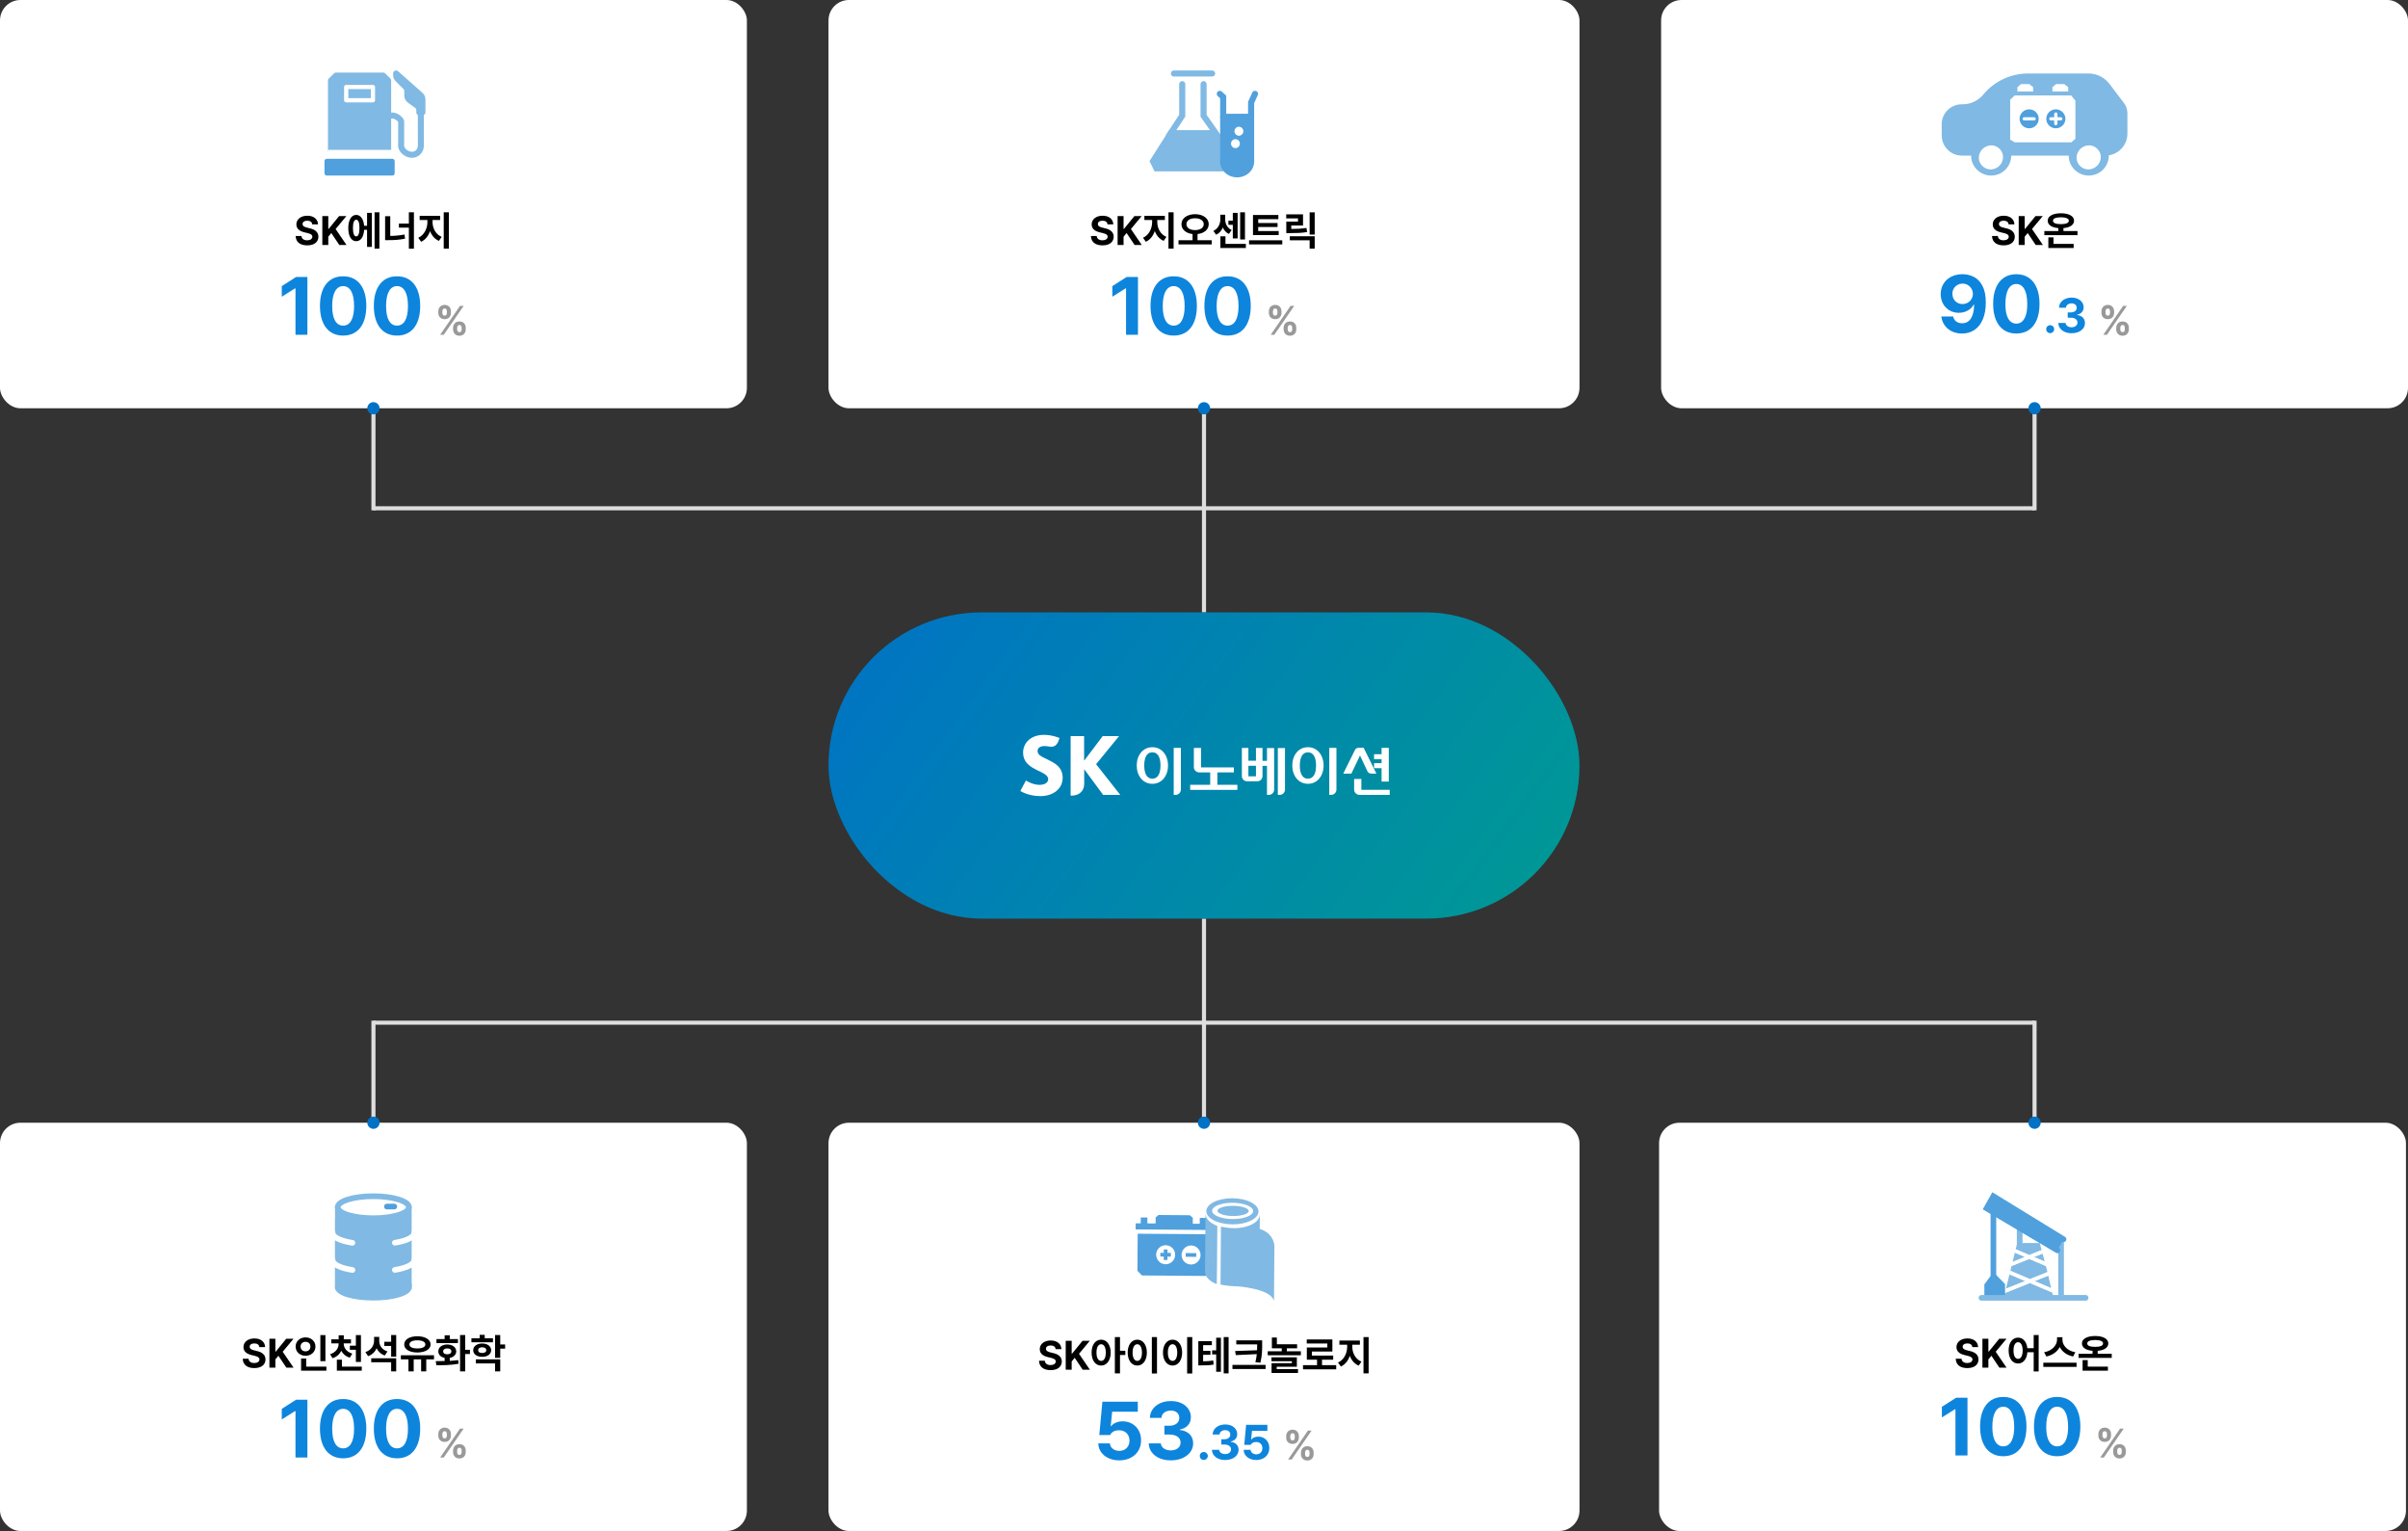 <svg width="1180" height="750" viewBox="0 0 1180 750" fill="none" xmlns="http://www.w3.org/2000/svg">
<rect x="0" y="0" width="1180" height="750" fill="#333333" stroke="none"/>
<line x1="590" y1="300" x2="590" y2="200" stroke="#DEDEDE" stroke-width="2"/>
<line y1="-1" x2="100" y2="-1" transform="matrix(4.37114e-08 1 1 -4.37114e-08 591 450)" stroke="#DEDEDE" stroke-width="2"/>
<line x1="183" y1="249" x2="997" y2="249" stroke="#DEDEDE" stroke-width="2"/>
<line y1="-1" x2="814" y2="-1" transform="matrix(1 -8.74228e-08 -8.74228e-08 -1 183 500)" stroke="#DEDEDE" stroke-width="2"/>
<line x1="997" y1="250" x2="997" y2="200" stroke="#DEDEDE" stroke-width="2"/>
<line y1="-1" x2="50" y2="-1" transform="matrix(8.74228e-08 1 1 -2.18557e-08 998 500)" stroke="#DEDEDE" stroke-width="2"/>
<line x1="183" y1="250" x2="183" y2="200" stroke="#DEDEDE" stroke-width="2"/>
<line y1="-1" x2="50" y2="-1" transform="matrix(8.74228e-08 1 1 -2.18557e-08 184 500)" stroke="#DEDEDE" stroke-width="2"/>
<rect x="406" y="300" width="368" height="150" rx="75" fill="url(#paint0_linear_1_533)"/>
<path d="M667.109 386.924V381.595H663.572V386.795C663.572 388.224 664.738 389.388 666.17 389.388H681V386.924H667.109Z" fill="white"/>
<path d="M564.699 366.039C560.003 366.039 557.026 370.053 557.026 375.004C557.026 379.955 560.003 383.976 564.699 383.976C569.395 383.976 572.371 379.962 572.371 375.004C572.371 370.046 569.395 366.039 564.699 366.039ZM564.699 381.459C561.76 381.459 560.722 378.572 560.722 375.004C560.722 371.436 561.76 368.556 564.699 368.556C567.637 368.556 568.675 371.444 568.675 375.004C568.675 378.564 567.637 381.459 564.699 381.459Z" fill="white"/>
<path d="M575.159 389.388H576.09C577.514 389.388 578.665 388.239 578.665 386.81V366.357H575.159V389.388Z" fill="white"/>
<path d="M640.933 366.039C636.237 366.039 633.26 370.053 633.26 375.004C633.26 379.955 636.237 383.976 640.933 383.976C645.629 383.976 648.605 379.962 648.605 375.004C648.605 370.046 645.629 366.039 640.933 366.039ZM640.933 381.459C637.994 381.459 636.956 378.572 636.956 375.004C636.956 371.436 637.994 368.556 640.933 368.556C643.871 368.556 644.909 371.444 644.909 375.004C644.909 378.564 643.871 381.459 640.933 381.459Z" fill="white"/>
<path d="M651.393 389.388H652.324C653.741 389.388 654.899 388.239 654.899 386.81V366.357H651.385V389.38L651.393 389.388Z" fill="white"/>
<path d="M677.024 382.872H680.553V366.364H677.024V369.479H673.335V371.935H677.024V373.855H673.335V376.312H677.024V382.872Z" fill="white"/>
<path d="M604.637 378.375V375.919H588.55V366.395H585.028V375.79C585.028 377.211 586.187 378.375 587.61 378.375H593.034V384.467H583.233V386.931H606.357V384.467H596.556V378.375H604.637Z" fill="white"/>
<path d="M626.171 389.395H627.102C628.526 389.395 629.685 388.239 629.685 386.818V366.463H626.171V389.395Z" fill="white"/>
<path d="M618.665 372.729V366.41H615.461V372.676H611.757V366.41H608.553V380.182C608.553 381.603 609.712 382.759 611.136 382.759H616.089C617.513 382.759 618.672 381.603 618.672 380.182V375.185H620.861V389.395H621.793C623.217 389.395 624.375 388.239 624.375 386.818V366.463H620.861V372.729H618.665ZM615.461 380.303H611.757V375.132H615.461V380.303Z" fill="white"/>
<path d="M670.154 377.959C670.487 378.67 671.366 378.98 672.123 378.98H674.479L668.215 366.296H665.973C665.223 366.304 664.39 366.553 664.011 367.317L658.24 378.98H662.224L666.442 370.106L670.161 377.959H670.154Z" fill="white"/>
<path d="M512.869 371.837C510.437 370.703 508.438 369.781 508.438 367.929C508.438 366.508 509.574 365.48 511.816 365.48C512.641 365.48 513.315 365.578 514.012 365.707C514.376 365.767 514.77 365.82 515.088 365.82C517.049 365.82 518.155 364.656 518.89 362.441L519.193 361.534C518.882 361.406 515.679 360 511.498 360C504.847 360 501.341 364.248 501.348 368.662C501.348 370.892 502.045 372.502 503.143 373.772C504.552 375.404 506.559 376.478 508.438 377.392C511.172 378.73 513.649 379.728 513.649 381.716C513.649 383.477 511.823 384.482 509.384 384.482C506.037 384.482 503.121 382.577 502.749 382.343L500 387.483C500.485 387.755 504.022 390 509.846 390C516.05 390 520.746 386.447 520.746 380.99C520.746 375.533 516.398 373.545 512.869 371.844V371.837Z" fill="white"/>
<path d="M537.121 374.376L548.369 360.612H540.355L531.387 372.487H531.251V360.612H524.646V389.766H525.04C527.896 389.766 531.296 388.443 531.296 383.689V376.992H531.425L540.575 389.403H548.982L537.121 374.369V374.376Z" fill="white"/>
<rect width="366" height="200" rx="10" fill="white"/>
<path d="M190.203 39.467L187.746 37.018H164.729L162.197 39.467V73.664H190.203V39.467Z" fill="#80B9E3" stroke="#80B9E3" stroke-width="2.947" stroke-linecap="round" stroke-linejoin="round"/>
<path d="M190.267 73.418H162.263H160.75V78.096H191.673V73.418H190.267Z" fill="white"/>
<path d="M194.094 36L206.078 46.617C206.667 47.138 207 47.886 207 48.67V55.042H205.465V53.902C205.465 53.025 205.045 52.201 204.339 51.686L200.705 49.044C199.993 48.529 199.579 47.705 199.579 46.828V44.536C199.579 43.811 199.293 43.115 198.779 42.601L194.905 38.719C194.392 38.204 194.106 37.508 194.106 36.783V36.006L194.094 36Z" fill="#80B9E3" stroke="#80B9E3" stroke-width="2.947" stroke-linecap="round" stroke-linejoin="round"/>
<path d="M182.752 42.619H169.648V49.108H182.752V42.619Z" stroke="white" stroke-width="2.07" stroke-linecap="round" stroke-linejoin="round"/>
<path d="M190.698 56.896C192.741 56.001 194.928 57.176 196.241 58.767C196.34 58.89 196.44 59.018 196.498 59.164C196.58 59.369 196.58 59.597 196.58 59.813C196.58 61.959 196.58 64.099 196.58 66.245C196.58 67.35 196.597 68.46 196.585 69.571C196.574 70.518 196.434 71.495 196.766 72.419C196.918 72.834 197.151 73.214 197.42 73.564C198.89 75.5 201.778 76.523 204.007 75.278C205.045 74.693 205.821 73.664 206.096 72.5C206.253 71.84 206.247 71.156 206.247 70.478C206.224 65.338 206.23 60.199 206.224 55.054" stroke="#80B9E3" stroke-width="2.947" stroke-miterlimit="10" stroke-linecap="round"/>
<path d="M192.231 77.791H160.169C159.524 77.791 159 78.315 159 78.961V84.831C159 85.477 159.524 86 160.169 86H192.231C192.876 86 193.4 85.477 193.4 84.831V78.961C193.4 78.315 192.876 77.791 192.231 77.791Z" fill="#4FA0DD"/>
<path d="M152.992 109.92C152.912 108.78 152.012 108.12 150.592 108.12C149.092 108.12 148.272 108.8 148.272 109.72C148.232 110.78 149.292 111.24 150.512 111.52L151.792 111.84C154.212 112.36 156.012 113.6 156.032 115.96C156.012 118.54 153.992 120.2 150.552 120.2C147.132 120.2 144.952 118.62 144.872 115.6H147.712C147.832 117.02 148.952 117.72 150.512 117.72C152.052 117.72 153.052 117.02 153.072 115.96C153.052 115 152.192 114.54 150.632 114.16L149.112 113.8C146.712 113.2 145.252 112.02 145.232 109.92C145.232 107.38 147.512 105.66 150.592 105.68C153.732 105.66 155.792 107.4 155.832 109.92H152.992ZM157.95 120V105.84H160.87V112.12H161.07L166.19 105.84H169.75L164.47 112.2L169.79 120H166.27L162.35 114.16L160.87 115.96V120H157.95ZM185.912 104V121.8H183.552V104H185.912ZM170.672 111.72C170.672 107.74 172.192 105.28 174.552 105.28C176.672 105.28 178.152 107.28 178.432 110.6H179.872V104.28H182.232V120.96H179.872V112.6H178.432C178.212 116.08 176.732 118.18 174.552 118.16C172.192 118.18 170.672 115.72 170.672 111.72ZM172.952 111.72C172.952 114.46 173.552 115.8 174.552 115.8C175.572 115.8 176.172 114.46 176.152 111.72C176.172 109 175.572 107.64 174.552 107.64C173.552 107.64 172.952 109 172.952 111.72ZM202.837 104V121.84H200.357V111.52H195.477V109.52H200.357V104H202.837ZM188.717 117.64V105.92H191.237V115.58C193.497 115.54 195.817 115.36 198.237 114.88L198.477 116.92C195.617 117.52 192.877 117.66 190.237 117.64H188.717ZM211.963 108.88C211.983 111.74 213.463 114.82 216.443 116.04L215.083 118C213.003 117.12 211.543 115.34 210.743 113.2C209.943 115.54 208.463 117.48 206.363 118.44L204.963 116.48C207.903 115.18 209.423 111.88 209.443 108.88V107.76H205.643V105.72H215.683V107.76H211.963V108.88ZM217.443 121.8V104H219.963V121.8H217.443Z" fill="black"/>
<path d="M150.638 135.68V164H144.798V141.28H144.558L138.078 145.36V140.16L145.118 135.68H150.638ZM168.149 164.4C161.069 164.4 156.789 159.12 156.789 149.84C156.789 140.6 161.109 135.32 168.149 135.36C175.189 135.32 179.509 140.64 179.509 149.84C179.509 159.16 175.229 164.4 168.149 164.4ZM162.789 149.84C162.749 156.4 164.869 159.52 168.149 159.52C171.429 159.52 173.549 156.4 173.509 149.84C173.509 143.4 171.429 140.16 168.149 140.16C164.909 140.16 162.789 143.4 162.789 149.84ZM194.555 164.4C187.475 164.4 183.195 159.12 183.195 149.84C183.195 140.6 187.515 135.32 194.555 135.36C201.595 135.32 205.915 140.64 205.915 149.84C205.915 159.16 201.635 164.4 194.555 164.4ZM189.195 149.84C189.155 156.4 191.275 159.52 194.555 159.52C197.835 159.52 199.955 156.4 199.915 149.84C199.915 143.4 197.835 140.16 194.555 140.16C191.315 140.16 189.195 143.4 189.195 149.84Z" fill="#0E85DD"/>
<path d="M222.019 160.6C222.039 158.92 223.139 157.46 225.139 157.48C227.159 157.46 228.239 158.9 228.219 160.6V161.36C228.239 163.04 227.119 164.48 225.139 164.48C223.119 164.48 222.039 163.04 222.019 161.36V160.6ZM214.779 153.24V152.52C214.779 150.8 215.919 149.38 217.899 149.36C219.899 149.38 220.979 150.8 220.979 152.52V153.24C220.979 154.96 219.879 156.38 217.899 156.36C215.859 156.38 214.779 154.94 214.779 153.24ZM215.699 164L225.419 149.84H227.219L217.459 164H215.699ZM216.779 153.24C216.779 153.94 217.059 154.62 217.899 154.64C218.739 154.62 218.979 153.94 218.979 153.24V152.52C218.979 151.82 218.759 151.12 217.899 151.12C217.059 151.12 216.779 151.84 216.779 152.52V153.24ZM224.019 161.36C224.019 162.02 224.279 162.72 225.139 162.72C225.979 162.72 226.239 162.02 226.219 161.36V160.6C226.239 159.92 225.999 159.22 225.139 159.2C224.299 159.22 224.019 159.92 224.019 160.6V161.36Z" fill="#999999"/>
<rect y="550" width="366" height="200" rx="10" fill="white"/>
<path d="M200.279 592.284H165.616V630.182H200.279V592.284Z" fill="#80B9E3" stroke="#80B9E3" stroke-width="2.877" stroke-miterlimit="10" stroke-linecap="round"/>
<path d="M165.29 597.218V630.075C165.232 630.252 165.203 630.429 165.203 630.606C165.203 633.583 173.144 636 182.939 636C192.734 636 200.675 633.589 200.675 630.606V629.085" fill="#80B9E3"/>
<path d="M165.29 597.218V630.075C165.232 630.252 165.203 630.429 165.203 630.606C165.203 633.583 173.144 636 182.939 636C192.734 636 200.675 633.589 200.675 630.606V629.085" stroke="#80B9E3" stroke-width="2.181" stroke-miterlimit="10" stroke-linecap="round"/>
<path d="M182.939 596.788C192.574 596.788 200.384 594.373 200.384 591.394C200.384 588.415 192.574 586 182.939 586C173.304 586 165.494 588.415 165.494 591.394C165.494 594.373 173.304 596.788 182.939 596.788Z" fill="white" stroke="#80B9E3" stroke-width="2.788" stroke-miterlimit="10"/>
<path d="M172.702 608.83C166.959 607.958 163 606.113 163 603.979Z" fill="#80B9E3"/>
<path d="M172.702 608.83C166.959 607.958 163 606.113 163 603.979" stroke="white" stroke-width="2.765" stroke-miterlimit="10" stroke-linecap="round"/>
<path d="M172.702 622.136C166.959 621.263 163 619.418 163 617.284Z" fill="#80B9E3"/>
<path d="M172.702 622.136C166.959 621.263 163 619.418 163 617.284" stroke="white" stroke-width="2.765" stroke-miterlimit="10" stroke-linecap="round"/>
<path d="M200.128 630.264V597.218" stroke="#80B9E3" stroke-width="2.765" stroke-miterlimit="10" stroke-linecap="round"/>
<path d="M189.601 591.069H193.222" stroke="#4FA0DD" stroke-width="2.765" stroke-miterlimit="10" stroke-linecap="round"/>
<path d="M203 603.979C203 606.089 199.134 607.917 193.496 608.801Z" fill="#80B9E3"/>
<path d="M203 603.979C203 606.089 199.134 607.917 193.496 608.801" stroke="white" stroke-width="2.765" stroke-miterlimit="10" stroke-linecap="round"/>
<path d="M203 617.284C203 619.395 199.134 621.222 193.496 622.106Z" fill="#80B9E3"/>
<path d="M203 617.284C203 619.395 199.134 621.222 193.496 622.106" stroke="white" stroke-width="2.765" stroke-miterlimit="10" stroke-linecap="round"/>
<path d="M127.065 659.92C126.985 658.78 126.085 658.12 124.665 658.12C123.165 658.12 122.345 658.8 122.345 659.72C122.305 660.78 123.365 661.24 124.585 661.52L125.865 661.84C128.285 662.36 130.085 663.6 130.105 665.96C130.085 668.54 128.065 670.2 124.625 670.2C121.205 670.2 119.025 668.62 118.945 665.6H121.785C121.905 667.02 123.025 667.72 124.585 667.72C126.125 667.72 127.125 667.02 127.145 665.96C127.125 665 126.265 664.54 124.705 664.16L123.185 663.8C120.785 663.2 119.325 662.02 119.305 659.92C119.305 657.38 121.585 655.66 124.665 655.68C127.805 655.66 129.865 657.4 129.905 659.92H127.065ZM132.022 670V655.84H134.942V662.12H135.142L140.262 655.84H143.822L138.542 662.2L143.862 670H140.342L136.422 664.16L134.942 665.96V670H132.022ZM159.464 654.04V666.8H156.984V654.04H159.464ZM144.864 659.64C144.864 657.04 147.004 655.16 149.744 655.16C152.464 655.16 154.584 657.04 154.584 659.64C154.584 662.3 152.464 664.16 149.744 664.16C147.004 664.16 144.864 662.3 144.864 659.64ZM147.304 659.64C147.284 661.14 148.344 661.98 149.744 662C151.084 661.98 152.124 661.14 152.104 659.64C152.124 658.2 151.084 657.34 149.744 657.32C148.344 657.34 147.284 658.2 147.304 659.64ZM147.544 671.48V665.52H150.064V669.48H159.944V671.48H147.544ZM168.43 658.2C168.43 660.2 169.73 662.24 172.63 663.12L171.43 665.08C169.43 664.5 168.03 663.28 167.23 661.74C166.43 663.4 165.01 664.72 162.95 665.36L161.75 663.4C164.65 662.52 165.95 660.38 165.95 658.2V658.08H162.35V656.12H165.95V654.12H168.47V656.12H171.99V658.08H168.43V658.2ZM165.07 671.48V666.08H167.55V669.48H177.27V671.48H165.07ZM171.43 661.24V659.24H174.39V654.04H176.87V667.2H174.39V661.24H171.43ZM185.835 656.8C185.815 659.02 187.055 661.16 189.875 662.04L188.555 664.04C186.635 663.38 185.315 662.1 184.575 660.5C183.775 662.24 182.395 663.64 180.395 664.36L179.035 662.36C182.015 661.4 183.295 659.08 183.315 656.64V654.92H185.835V656.8ZM181.915 667.36V665.4H194.155V671.8H191.675V667.36H181.915ZM188.315 659.36V657.32H191.675V654H194.155V664.6H191.675V659.36H188.315ZM212.68 663.92V665.92H208.88V671.8H206.36V665.92H202.72V671.8H200.16V665.92H196.44V663.92H212.68ZM198.08 658.64C198.06 656.18 200.7 654.62 204.52 654.6C208.32 654.62 211 656.18 211 658.64C211 661.02 208.32 662.54 204.52 662.56C200.7 662.54 198.06 661.02 198.08 658.64ZM200.64 658.64C200.62 659.88 202.12 660.58 204.52 660.6C206.92 660.58 208.42 659.88 208.44 658.64C208.42 657.32 206.92 656.6 204.52 656.6C202.12 656.6 200.62 657.32 200.64 658.64ZM227.965 654V661.24H230.285V663.32H227.965V671.8H225.445V654H227.965ZM213.525 666.8C214.825 666.8 216.305 666.78 217.885 666.74V665.2C216.005 664.84 214.785 663.64 214.805 662C214.785 660 216.585 658.66 219.165 658.64C221.725 658.66 223.545 660 223.565 662C223.545 663.64 222.285 664.86 220.405 665.22V666.66C221.825 666.58 223.245 666.46 224.565 666.28L224.725 668.08C220.925 668.8 216.845 668.82 213.845 668.8L213.525 666.8ZM213.885 657.96V656H217.885V654.12H220.405V656H224.405V657.96H213.885ZM217.165 662C217.165 662.94 217.965 663.44 219.165 663.44C220.365 663.44 221.165 662.94 221.165 662C221.165 661.08 220.365 660.56 219.165 660.56C217.965 660.56 217.165 661.08 217.165 662ZM241.57 655.6V657.56H231.01V655.6H235.05V653.92H237.53V655.6H241.57ZM231.89 661.44C231.89 659.48 233.71 658.16 236.29 658.16C238.87 658.16 240.67 659.48 240.69 661.44C240.67 663.38 238.87 664.7 236.29 664.68C233.71 664.7 231.89 663.38 231.89 661.44ZM233.17 667.92V665.92H245.13V671.8H242.61V667.92H233.17ZM234.33 661.44C234.31 662.34 235.11 662.8 236.29 662.8C237.49 662.8 238.29 662.34 238.29 661.44C238.29 660.52 237.49 660.02 236.29 660C235.11 660.02 234.31 660.52 234.33 661.44ZM242.61 665.16V654H245.13V658.64H247.53V660.68H245.13V665.16H242.61Z" fill="black"/>
<path d="M150.638 685.68V714H144.798V691.28H144.558L138.078 695.36V690.16L145.118 685.68H150.638ZM168.149 714.4C161.069 714.4 156.789 709.12 156.789 699.84C156.789 690.6 161.109 685.32 168.149 685.36C175.189 685.32 179.509 690.64 179.509 699.84C179.509 709.16 175.229 714.4 168.149 714.4ZM162.789 699.84C162.749 706.4 164.869 709.52 168.149 709.52C171.429 709.52 173.549 706.4 173.509 699.84C173.509 693.4 171.429 690.16 168.149 690.16C164.909 690.16 162.789 693.4 162.789 699.84ZM194.555 714.4C187.475 714.4 183.195 709.12 183.195 699.84C183.195 690.6 187.515 685.32 194.555 685.36C201.595 685.32 205.915 690.64 205.915 699.84C205.915 709.16 201.635 714.4 194.555 714.4ZM189.195 699.84C189.155 706.4 191.275 709.52 194.555 709.52C197.835 709.52 199.955 706.4 199.915 699.84C199.915 693.4 197.835 690.16 194.555 690.16C191.315 690.16 189.195 693.4 189.195 699.84Z" fill="#0E85DD"/>
<path d="M222.019 710.6C222.039 708.92 223.139 707.46 225.139 707.48C227.159 707.46 228.239 708.9 228.219 710.6V711.36C228.239 713.04 227.119 714.48 225.139 714.48C223.119 714.48 222.039 713.04 222.019 711.36V710.6ZM214.779 703.24V702.52C214.779 700.8 215.919 699.38 217.899 699.36C219.899 699.38 220.979 700.8 220.979 702.52V703.24C220.979 704.96 219.879 706.38 217.899 706.36C215.859 706.38 214.779 704.94 214.779 703.24ZM215.699 714L225.419 699.84H227.219L217.459 714H215.699ZM216.779 703.24C216.779 703.94 217.059 704.62 217.899 704.64C218.739 704.62 218.979 703.94 218.979 703.24V702.52C218.979 701.82 218.759 701.12 217.899 701.12C217.059 701.12 216.779 701.84 216.779 702.52V703.24ZM224.019 711.36C224.019 712.02 224.279 712.72 225.139 712.72C225.979 712.72 226.239 712.02 226.219 711.36V710.6C226.239 709.92 225.999 709.22 225.139 709.2C224.299 709.22 224.019 709.92 224.019 710.6V711.36Z" fill="#999999"/>
<rect x="813" y="550" width="366" height="200" rx="10" fill="white"/>
<path d="M1001.97 618.031L1000.92 614.102L996.699 615.794L1001.97 618.031Z" fill="#80B9E3"/>
<path d="M1005.15 631.046L1003.7 624.903L997.002 627.59L1005.15 631.046Z" fill="#80B9E3"/>
<path d="M1003.29 623.186L1002.87 621.393L1002.54 620.174L994.4 616.717L985.727 620.191L985.144 622.553L994.721 626.619L1003.29 623.186Z" fill="#80B9E3"/>
<path d="M1000.47 612.403L999.544 608.952H988.507L987.752 611.994L994.424 614.823L1000.47 612.403Z" fill="#80B9E3"/>
<path d="M984.717 624.27L982.97 631.33L992.422 627.543L984.717 624.27Z" fill="#80B9E3"/>
<path d="M982.453 633.414L981.818 636L1006.2 635.462L1005.65 633.159L994.703 628.507L982.453 633.414Z" fill="#80B9E3"/>
<path d="M992.422 627.542L982.97 631.33L982.453 633.414L994.703 628.507L992.422 627.542Z" fill="white"/>
<path d="M997.002 627.59L1003.7 624.903L1003.29 623.187L994.721 626.619L997.002 627.59Z" fill="white"/>
<path d="M994.4 616.717L1002.54 620.174L1001.97 618.031L996.699 615.794L994.4 616.717Z" fill="white"/>
<path d="M994.424 614.824L987.752 611.995L987.331 613.711L992.125 615.747L994.424 614.824Z" fill="white"/>
<path d="M997.002 627.59L994.703 628.507L1005.65 633.159L1005.15 631.046L997.002 627.59Z" fill="white"/>
<path d="M994.721 626.619L985.144 622.553L984.717 624.27L992.422 627.543L994.721 626.619Z" fill="white"/>
<path d="M992.422 627.542L994.703 628.507L997.002 627.59L994.721 626.619L992.422 627.542Z" fill="white"/>
<path d="M992.125 615.747L986.243 618.102L985.727 620.191L994.4 616.717L992.125 615.747Z" fill="white"/>
<path d="M996.699 615.794L1000.92 614.101L1000.47 612.403L994.424 614.824L996.699 615.794Z" fill="white"/>
<path d="M994.424 614.823L992.125 615.747L994.4 616.717L996.699 615.794L994.424 614.823Z" fill="white"/>
<path d="M989.707 601.542V610.059" stroke="#80B9E3" stroke-width="2.782" stroke-miterlimit="10"/>
<path d="M973.792 635.391V629.673L976.828 625.542V594.576" stroke="#4FA0DD" stroke-width="2.782" stroke-miterlimit="10"/>
<path d="M1010 607.36V634.385" stroke="#80B9E3" stroke-width="2.782" stroke-miterlimit="10"/>
<path d="M981.158 635.633V629.614L976.828 625.169" stroke="#4FA0DD" stroke-width="2.782" stroke-miterlimit="10"/>
<path d="M1008.22 612.527L973.483 591.925L976.828 586L1011.19 607.1" fill="#4FA0DD"/>
<path d="M1008.22 612.527L973.483 591.925L976.828 586L1011.19 607.1" stroke="#4FA0DD" stroke-width="2.782" stroke-miterlimit="10" stroke-linecap="round"/>
<path d="M980.154 627.17H974.059V634.9H980.154V627.17Z" fill="#4FA0DD"/>
<path d="M971 635.787H1022" stroke="#80B9E3" stroke-width="2.782" stroke-miterlimit="10" stroke-linecap="round"/>
<path d="M987.331 613.711L986.244 618.103L992.125 615.747L987.331 613.711Z" fill="#80B9E3"/>
<path d="M966.492 659.92C966.412 658.78 965.512 658.12 964.092 658.12C962.592 658.12 961.772 658.8 961.772 659.72C961.732 660.78 962.792 661.24 964.012 661.52L965.292 661.84C967.712 662.36 969.512 663.6 969.532 665.96C969.512 668.54 967.492 670.2 964.052 670.2C960.632 670.2 958.452 668.62 958.372 665.6H961.212C961.332 667.02 962.452 667.72 964.012 667.72C965.552 667.72 966.552 667.02 966.572 665.96C966.552 665 965.692 664.54 964.132 664.16L962.612 663.8C960.212 663.2 958.752 662.02 958.732 659.92C958.732 657.38 961.012 655.66 964.092 655.68C967.232 655.66 969.292 657.4 969.332 659.92H966.492ZM971.45 670V655.84H974.37V662.12H974.57L979.69 655.84H983.25L977.97 662.2L983.29 670H979.77L975.85 664.16L974.37 665.96V670H971.45ZM988.932 655.28C991.312 655.28 993.112 657.24 993.472 660.44H996.572V654H999.012V671.84H996.572V662.44H993.492C993.232 665.84 991.392 667.96 988.932 667.96C986.212 667.96 984.292 665.5 984.292 661.6C984.292 657.72 986.212 655.28 988.932 655.28ZM986.692 661.6C986.672 664.26 987.592 665.68 988.932 665.68C990.272 665.68 991.152 664.26 991.172 661.6C991.152 658.96 990.272 657.52 988.932 657.52C987.592 657.52 986.672 658.96 986.692 661.6ZM1010.66 656.36C1010.66 658.98 1012.96 661.76 1016.98 662.44L1015.9 664.52C1012.8 663.9 1010.5 662.16 1009.34 659.88C1008.18 662.14 1005.86 663.88 1002.78 664.52L1001.7 662.44C1005.68 661.74 1007.98 658.94 1008.02 656.36V655.08H1010.66V656.36ZM1001.3 669.6V667.56H1017.58V669.6H1001.3ZM1034.82 663.2V665.2H1018.58V663.2H1025.42V661.74C1022.22 661.48 1020.2 660.16 1020.22 658.12C1020.2 655.88 1022.78 654.48 1026.7 654.48C1030.58 654.48 1033.14 655.88 1033.14 658.12C1033.14 660.16 1031.12 661.48 1027.94 661.74V663.2H1034.82ZM1020.54 671.48V666.28H1023.06V669.48H1032.94V671.48H1020.54ZM1022.82 658.12C1022.78 659.26 1024.22 659.8 1026.7 659.8C1029.14 659.8 1030.58 659.26 1030.58 658.12C1030.58 657.04 1029.14 656.46 1026.7 656.44C1024.22 656.46 1022.78 657.04 1022.82 658.12Z" fill="black"/>
<path d="M964.133 713H958.234V690.305H958.078L951.594 694.367V689.172L958.586 684.719H964.133V713ZM981.672 713.391C979.315 713.391 977.284 712.824 975.578 711.691C973.885 710.546 972.583 708.885 971.672 706.711C970.76 704.536 970.305 701.919 970.305 698.859C970.305 695.799 970.76 693.182 971.672 691.008C972.583 688.833 973.885 687.18 975.578 686.047C977.284 684.901 979.315 684.328 981.672 684.328C984.016 684.328 986.04 684.901 987.746 686.047C989.452 687.18 990.76 688.84 991.672 691.027C992.583 693.202 993.039 695.812 993.039 698.859C993.039 701.932 992.583 704.556 991.672 706.73C990.76 708.905 989.452 710.559 987.746 711.691C986.053 712.824 984.029 713.391 981.672 713.391ZM981.672 708.547C982.766 708.547 983.71 708.195 984.504 707.492C985.311 706.789 985.93 705.728 986.359 704.309C986.802 702.889 987.023 701.138 987.023 699.055C987.023 695.812 986.555 693.352 985.617 691.672C984.68 689.979 983.365 689.133 981.672 689.133C979.979 689.133 978.664 689.979 977.727 691.672C976.789 693.352 976.32 695.812 976.32 699.055C976.32 701.138 976.535 702.889 976.965 704.309C977.408 705.728 978.026 706.789 978.82 707.492C979.628 708.195 980.578 708.547 981.672 708.547ZM1008.08 713.391C1005.72 713.391 1003.69 712.824 1001.98 711.691C1000.29 710.546 998.99 708.885 998.078 706.711C997.167 704.536 996.711 701.919 996.711 698.859C996.711 695.799 997.167 693.182 998.078 691.008C998.99 688.833 1000.29 687.18 1001.98 686.047C1003.69 684.901 1005.72 684.328 1008.08 684.328C1010.42 684.328 1012.45 684.901 1014.15 686.047C1015.86 687.18 1017.17 688.84 1018.08 691.027C1018.99 693.202 1019.45 695.812 1019.45 698.859C1019.45 701.932 1018.99 704.556 1018.08 706.73C1017.17 708.905 1015.86 710.559 1014.15 711.691C1012.46 712.824 1010.43 713.391 1008.08 713.391ZM1008.08 708.547C1009.17 708.547 1010.12 708.195 1010.91 707.492C1011.72 706.789 1012.34 705.728 1012.77 704.309C1013.21 702.889 1013.43 701.138 1013.43 699.055C1013.43 695.812 1012.96 693.352 1012.02 691.672C1011.09 689.979 1009.77 689.133 1008.08 689.133C1006.39 689.133 1005.07 689.979 1004.13 691.672C1003.2 693.352 1002.73 695.812 1002.73 699.055C1002.73 701.138 1002.94 702.889 1003.37 704.309C1003.81 705.728 1004.43 706.789 1005.23 707.492C1006.03 708.195 1006.98 708.547 1008.08 708.547Z" fill="#0E85DD"/>
<path d="M1035.52 710.6C1035.54 708.92 1036.64 707.46 1038.64 707.48C1040.66 707.46 1041.74 708.9 1041.72 710.6V711.36C1041.74 713.04 1040.62 714.48 1038.64 714.48C1036.62 714.48 1035.54 713.04 1035.52 711.36V710.6ZM1028.28 703.24V702.52C1028.28 700.8 1029.42 699.38 1031.4 699.36C1033.4 699.38 1034.48 700.8 1034.48 702.52V703.24C1034.48 704.96 1033.38 706.38 1031.4 706.36C1029.36 706.38 1028.28 704.94 1028.28 703.24ZM1029.2 714L1038.92 699.84H1040.72L1030.96 714H1029.2ZM1030.28 703.24C1030.28 703.94 1030.56 704.62 1031.4 704.64C1032.24 704.62 1032.48 703.94 1032.48 703.24V702.52C1032.48 701.82 1032.26 701.12 1031.4 701.12C1030.56 701.12 1030.28 701.84 1030.28 702.52V703.24ZM1037.52 711.36C1037.52 712.02 1037.78 712.72 1038.64 712.72C1039.48 712.72 1039.74 712.02 1039.72 711.36V710.6C1039.74 709.92 1039.5 709.22 1038.64 709.2C1037.8 709.22 1037.52 709.92 1037.52 710.6V711.36Z" fill="#999999"/>
<rect x="406" y="550" width="368" height="200" rx="10" fill="white"/>
<path d="M557.507 604.377L557.372 622.503L559.596 624.823L590.985 625.061L593.057 622.358L593.187 605.111L593.192 604.641L557.507 604.377Z" fill="#4FA0DD"/>
<path d="M575.869 614.705C575.888 612.128 573.819 610.023 571.247 610.004C568.675 609.984 566.574 612.058 566.555 614.635C566.536 617.212 568.605 619.317 571.177 619.336C573.749 619.356 575.85 617.282 575.869 614.705Z" fill="white"/>
<path d="M588.319 614.83C588.338 612.253 586.269 610.148 583.697 610.129C581.125 610.109 579.024 612.183 579.005 614.76C578.985 617.337 581.055 619.442 583.627 619.461C586.199 619.481 588.299 617.407 588.319 614.83Z" fill="white"/>
<path d="M586.192 615.709L586.206 613.891L581.053 613.852L581.04 615.67L586.192 615.709Z" fill="#4FA0DD"/>
<path d="M573.772 613.77L572.103 613.759L572.114 612.086L570.299 612.076L570.288 613.748L568.619 613.732L568.609 615.55L570.272 615.566L570.262 617.238L572.076 617.249L572.092 615.577L573.756 615.593L573.772 613.77Z" fill="#4FA0DD"/>
<path d="M591.168 599.538L591.189 596.652L587.937 596.625L587.916 599.517L584.491 599.49L584.513 596.566L583.043 595.314L567.656 595.195L566.304 596.442L566.283 599.355L562.245 599.322L562.266 596.436L559.014 596.409L558.993 599.295L556.527 599.279L556.5 602.268L594.226 602.548L594.247 599.56L591.168 599.538Z" fill="#4FA0DD"/>
<path d="M616.704 593.491C616.731 589.962 611.029 587.055 603.971 587.001C596.912 586.947 591.168 589.768 591.141 593.296C591.114 596.825 596.815 599.732 603.874 599.786C610.932 599.84 616.677 597.019 616.704 593.491ZM614.082 593.275C614.066 595.476 609.549 597.229 603.992 597.191C598.436 597.148 593.946 595.33 593.962 593.129C593.978 590.928 598.495 589.175 604.052 589.218C609.608 589.261 614.098 591.079 614.082 593.28V593.275Z" fill="#80B9E3"/>
<path d="M604.245 595.697C600.03 595.665 596.616 594.521 596.627 593.145C596.638 591.764 600.062 590.674 604.283 590.707C608.499 590.739 611.912 591.883 611.901 593.258C611.891 594.64 608.466 595.729 604.245 595.697Z" fill="#80B9E3"/>
<path d="M590.721 594.451C590.699 596.992 593.014 599.241 596.525 600.552L596.374 620.982L596.255 629.069C592.923 627.807 590.683 625.692 590.532 623.286L590.522 623.275V623.124C590.522 623.081 590.511 623.038 590.511 622.994C590.511 622.962 590.522 622.93 590.522 622.903V622.331L590.726 594.456L590.721 594.451Z" fill="#80B9E3"/>
<path d="M607.357 601.54C611.067 601.113 617.334 599.338 617.366 594.65L617.312 602.02C618.454 602.387 619.574 602.894 620.613 603.611C624.532 606.314 624.5 610.538 624.5 610.538C624.484 612.48 624.473 614.428 624.457 616.37C624.425 620.427 624.398 624.478 624.365 628.535L624.301 636.902C624.301 637.016 624.15 637.037 624.118 636.929C622.266 631.195 606.469 630.153 606.469 630.153C603.772 630.083 600.73 629.9 598.097 629.274L598.307 600.914C601.29 601.507 604.31 601.879 607.347 601.534L607.357 601.54Z" fill="#80B9E3"/>
<path d="M517.279 660.92C517.199 659.78 516.299 659.12 514.879 659.12C513.379 659.12 512.559 659.8 512.559 660.72C512.519 661.78 513.579 662.24 514.799 662.52L516.079 662.84C518.499 663.36 520.299 664.6 520.319 666.96C520.299 669.54 518.279 671.2 514.839 671.2C511.419 671.2 509.239 669.62 509.159 666.6H511.999C512.119 668.02 513.239 668.72 514.799 668.72C516.339 668.72 517.339 668.02 517.359 666.96C517.339 666 516.479 665.54 514.919 665.16L513.399 664.8C510.999 664.2 509.539 663.02 509.519 660.92C509.519 658.38 511.799 656.66 514.879 656.68C518.019 656.66 520.079 658.4 520.119 660.92H517.279ZM522.237 671V656.84H525.157V663.12H525.357L530.477 656.84H534.037L528.757 663.2L534.077 671H530.557L526.637 665.16L525.157 666.96V671H522.237ZM539.599 656.28C542.299 656.28 544.259 658.72 544.279 662.6C544.259 666.5 542.299 668.96 539.599 668.96C536.859 668.96 534.899 666.5 534.919 662.6C534.899 658.72 536.859 656.28 539.599 656.28ZM537.319 662.6C537.299 665.26 538.239 666.68 539.599 666.68C540.979 666.68 541.879 665.26 541.879 662.6C541.879 659.96 540.979 658.52 539.599 658.52C538.239 658.52 537.299 659.96 537.319 662.6ZM546.319 672.8V655H548.839V661.72H551.439V663.8H548.839V672.8H546.319ZM566.964 655V672.84H564.444V655H566.964ZM552.604 662.6C552.604 658.72 554.604 656.28 557.324 656.28C560.004 656.28 561.984 658.72 562.004 662.6C561.984 666.5 560.004 668.96 557.324 668.96C554.604 668.96 552.604 666.5 552.604 662.6ZM555.004 662.6C555.004 665.26 555.944 666.68 557.324 666.68C558.664 666.68 559.584 665.26 559.604 662.6C559.584 659.96 558.664 658.52 557.324 658.52C555.944 658.52 555.004 659.96 555.004 662.6ZM584.25 655V672.84H581.73V655H584.25ZM569.89 662.6C569.89 658.72 571.89 656.28 574.61 656.28C577.29 656.28 579.27 658.72 579.29 662.6C579.27 666.5 577.29 668.96 574.61 668.96C571.89 668.96 569.89 666.5 569.89 662.6ZM572.29 662.6C572.29 665.26 573.23 666.68 574.61 666.68C575.95 666.68 576.87 665.26 576.89 662.6C576.87 659.96 575.95 658.52 574.61 658.52C573.23 658.52 572.29 659.96 572.29 662.6ZM593.855 657V658.96H589.575V661.76H593.175V663.68H589.575V666.88C591.475 666.84 592.875 666.74 594.535 666.48L594.735 668.48C592.715 668.84 591.015 668.88 588.415 668.88H587.215V657H593.855ZM593.975 663.52V661.52H595.975V655.32H598.295V672H595.975V663.52H593.975ZM599.655 672.8V655H602.055V672.8H599.655ZM618.5 656.6V658.68C618.5 661.24 618.5 663.7 617.66 667.56L615.18 667.32C615.54 665.86 615.74 664.56 615.86 663.36L605.58 663.84L605.26 661.84L616 661.46C616.04 660.5 616.06 659.58 616.06 658.68V658.6H605.82V656.6H618.5ZM603.94 670.64V668.64H620.18V670.64H603.94ZM635.625 658.52V660.52H630.585V661.96H637.465V663.92H621.225V661.96H628.105V660.52H623.265V655.24H625.705V658.52H635.625ZM623.065 666.84V664.92H635.505V669.56H625.625V670.68H636.065V672.6H623.105V667.8H633.065V666.84H623.065ZM654.79 668.76V670.8H638.51V668.76H645.39V666.08H640.39V660.12H650.43V658.16H640.35V656.16H652.91V662.08H642.87V664.08H653.31V666.08H647.83V668.76H654.79ZM662.675 659.88C662.695 662.74 664.175 665.82 667.155 667.04L665.795 669C663.715 668.12 662.255 666.34 661.455 664.2C660.655 666.54 659.175 668.48 657.075 669.44L655.675 667.48C658.615 666.18 660.135 662.88 660.155 659.88V658.76H656.355V656.72H666.395V658.76H662.675V659.88ZM668.155 672.8V655H670.675V672.8H668.155Z" fill="black"/>
<path d="M548.523 715.4C542.603 715.4 538.283 711.92 538.203 707.08H543.883C544.003 709.24 546.043 710.76 548.523 710.76C551.443 710.76 553.523 708.68 553.483 705.72C553.523 702.76 551.403 700.64 548.443 700.68C546.283 700.64 544.803 701.44 543.963 703H538.683L540.203 686.68H557.563V691.56H545.003L544.283 698.68H544.443C545.523 697.28 547.643 696.28 550.123 696.28C555.323 696.28 559.203 700.16 559.163 705.56C559.203 711.32 554.843 715.4 548.523 715.4ZM573.72 715.4C567.48 715.4 563.04 711.96 562.92 707.08H568.84C568.96 709.12 571 710.52 573.72 710.52C576.56 710.52 578.56 708.96 578.52 706.68C578.56 704.4 576.52 702.76 573.16 702.76H570.6V698.44H573.16C576 698.4 577.92 696.88 577.88 694.6C577.92 692.48 576.28 691 573.8 691C571.28 691 569.2 692.4 569.16 694.6H563.48C563.6 689.72 568 686.32 573.8 686.36C579.68 686.32 583.6 689.84 583.56 694.28C583.6 697.48 581.4 699.72 578.2 700.28V700.52C582.4 701 584.68 703.52 584.68 707.08C584.68 711.92 580.08 715.4 573.72 715.4ZM589.916 715.192C588.812 715.216 587.9 714.328 587.948 713.224C587.9 712.168 588.812 711.28 589.916 711.304C590.948 711.28 591.86 712.168 591.884 713.224C591.86 714.328 590.948 715.216 589.916 715.192ZM600.374 715.24C596.63 715.24 593.966 713.176 593.894 710.248H597.446C597.518 711.472 598.742 712.312 600.374 712.312C602.078 712.312 603.278 711.376 603.254 710.008C603.278 708.64 602.054 707.656 600.038 707.656H598.502V705.064H600.038C601.742 705.04 602.894 704.128 602.87 702.76C602.894 701.488 601.91 700.6 600.422 700.6C598.91 700.6 597.662 701.44 597.638 702.76H594.23C594.302 699.832 596.942 697.792 600.422 697.816C603.95 697.792 606.302 699.904 606.278 702.568C606.302 704.488 604.982 705.832 603.062 706.168V706.312C605.582 706.6 606.95 708.112 606.95 710.248C606.95 713.152 604.19 715.24 600.374 715.24ZM615.631 715.24C612.079 715.24 609.487 713.152 609.439 710.248H612.847C612.919 711.544 614.143 712.456 615.631 712.456C617.383 712.456 618.631 711.208 618.607 709.432C618.631 707.656 617.359 706.384 615.583 706.408C614.287 706.384 613.399 706.864 612.895 707.8H609.727L610.639 698.008H621.055V700.936H613.519L613.087 705.208H613.183C613.831 704.368 615.103 703.768 616.591 703.768C619.711 703.768 622.039 706.096 622.015 709.336C622.039 712.792 619.423 715.24 615.631 715.24Z" fill="#0E85DD"/>
<path d="M637.519 711.6C637.539 709.92 638.639 708.46 640.639 708.48C642.659 708.46 643.739 709.9 643.719 711.6V712.36C643.739 714.04 642.619 715.48 640.639 715.48C638.619 715.48 637.539 714.04 637.519 712.36V711.6ZM630.279 704.24V703.52C630.279 701.8 631.419 700.38 633.399 700.36C635.399 700.38 636.479 701.8 636.479 703.52V704.24C636.479 705.96 635.379 707.38 633.399 707.36C631.359 707.38 630.279 705.94 630.279 704.24ZM631.199 715L640.919 700.84H642.719L632.959 715H631.199ZM632.279 704.24C632.279 704.94 632.559 705.62 633.399 705.64C634.239 705.62 634.479 704.94 634.479 704.24V703.52C634.479 702.82 634.259 702.12 633.399 702.12C632.559 702.12 632.279 702.84 632.279 703.52V704.24ZM639.519 712.36C639.519 713.02 639.779 713.72 640.639 713.72C641.479 713.72 641.739 713.02 641.719 712.36V711.6C641.739 710.92 641.499 710.22 640.639 710.2C639.799 710.22 639.519 710.92 639.519 711.6V712.36Z" fill="#999999"/>
<rect x="406" width="368" height="200" rx="10" fill="white"/>
<path d="M574.267 65.077L566.147 78.142L567.305 81.873L599.326 82.458L601.543 80.008L598.641 66.322L574.267 65.077Z" fill="#80B9E3"/>
<path d="M589.789 41.237V56.723L595.769 65.224H573.764L565 79.004L566.691 82.458H599.08" stroke="#80B9E3" stroke-width="2.976" stroke-miterlimit="10" stroke-linecap="round"/>
<path d="M579.334 41.237V56.646L572.863 66.517" stroke="#80B9E3" stroke-width="2.976" stroke-miterlimit="10" stroke-linecap="round"/>
<path d="M575.268 36H593.978" stroke="#80B9E3" stroke-width="2.976" stroke-miterlimit="10" stroke-linecap="round"/>
<path d="M599.373 57.809V82.895L606.054 86L612.396 82.895V57.809H599.373Z" fill="#4FA0DD"/>
<path d="M615 45.983L613.087 50.199V78.998" stroke="#4FA0DD" stroke-width="2.976" stroke-miterlimit="10" stroke-linecap="round"/>
<path d="M599.402 78.898V47.501L597.746 45.983" stroke="#4FA0DD" stroke-width="2.976" stroke-miterlimit="10" stroke-linecap="round"/>
<path d="M599.402 57.219H612.993" stroke="#4FA0DD" stroke-width="2.976" stroke-miterlimit="10" stroke-linecap="round"/>
<path d="M607.107 65.998C608.048 65.998 608.81 65.228 608.81 64.28C608.81 63.331 608.048 62.562 607.107 62.562C606.167 62.562 605.405 63.331 605.405 64.28C605.405 65.228 606.167 65.998 607.107 65.998Z" fill="white" stroke="white" stroke-width="0.992" stroke-miterlimit="10"/>
<path d="M605.405 72.073C606.345 72.073 607.107 71.304 607.107 70.355C607.107 69.406 606.345 68.637 605.405 68.637C604.465 68.637 603.702 69.406 603.702 70.355C603.702 71.304 604.465 72.073 605.405 72.073Z" fill="white" stroke="white" stroke-width="0.992" stroke-miterlimit="10"/>
<path d="M613.087 79.199C613.087 82.629 610.021 85.41 606.242 85.41C602.462 85.41 599.396 82.629 599.396 79.199" stroke="#4FA0DD" stroke-width="2.976" stroke-miterlimit="10" stroke-linecap="round"/>
<path d="M542.707 109.92C542.627 108.78 541.727 108.12 540.307 108.12C538.807 108.12 537.987 108.8 537.987 109.72C537.947 110.78 539.007 111.24 540.227 111.52L541.507 111.84C543.927 112.36 545.727 113.6 545.747 115.96C545.727 118.54 543.707 120.2 540.267 120.2C536.847 120.2 534.667 118.62 534.587 115.6H537.427C537.547 117.02 538.667 117.72 540.227 117.72C541.767 117.72 542.767 117.02 542.787 115.96C542.767 115 541.907 114.54 540.347 114.16L538.827 113.8C536.427 113.2 534.967 112.02 534.947 109.92C534.947 107.38 537.227 105.66 540.307 105.68C543.447 105.66 545.507 107.4 545.547 109.92H542.707ZM547.665 120V105.84H550.585V112.12H550.785L555.905 105.84H559.465L554.185 112.2L559.505 120H555.985L552.065 114.16L550.585 115.96V120H547.665ZM567.107 108.88C567.127 111.74 568.607 114.82 571.587 116.04L570.227 118C568.147 117.12 566.687 115.34 565.887 113.2C565.087 115.54 563.607 117.48 561.507 118.44L560.107 116.48C563.047 115.18 564.567 111.88 564.587 108.88V107.76H560.787V105.72H570.827V107.76H567.107V108.88ZM572.587 121.8V104H575.107V121.8H572.587ZM585.632 104.92C589.452 104.94 592.312 106.88 592.312 109.8C592.312 112.5 590.032 114.3 586.832 114.66V117.68H593.792V119.72H577.512V117.68H584.392V114.66C581.212 114.28 578.952 112.48 578.952 109.8C578.952 106.88 581.812 104.94 585.632 104.92ZM581.392 109.8C581.412 111.68 583.132 112.72 585.632 112.72C588.112 112.72 589.852 111.68 589.872 109.8C589.852 108.02 588.112 106.92 585.632 106.92C583.132 106.92 581.412 108.02 581.392 109.8ZM610.077 104V117.32H607.717V104H610.077ZM594.597 113.12C597.017 111.96 597.977 109.64 597.997 107.52V105.2H600.397V107.52C600.397 109.58 601.297 111.62 603.557 112.68L602.197 114.6C600.757 113.92 599.797 112.8 599.217 111.44C598.597 112.98 597.517 114.28 595.957 115L594.597 113.12ZM598.037 121.48V115.76H600.517V119.48H610.517V121.48H598.037ZM601.957 110.12V108.08H604.117V104.28H606.477V116.8H604.117V110.12H601.957ZM626.603 113.2V115.16H614.003V105.32H626.443V107.36H616.562V109.24H626.043V111.2H616.562V113.2H626.603ZM612.083 119.72V117.72H628.363V119.72H612.083ZM644.248 104.04V114.92H641.768V104.04H644.248ZM630.288 107V105H638.528V110.48H632.768V112.16C635.728 112.14 637.828 112.04 640.208 111.68L640.528 113.68C637.808 114.12 635.408 114.2 631.888 114.2H630.328V108.56H636.048V107H630.288ZM632.048 117.72V115.72H644.248V121.8H641.768V117.72H632.048Z" fill="black"/>
<path d="M557.638 135.68V164H551.798V141.28H551.558L545.078 145.36V140.16L552.118 135.68H557.638ZM575.149 164.4C568.069 164.4 563.789 159.12 563.789 149.84C563.789 140.6 568.109 135.32 575.149 135.36C582.189 135.32 586.509 140.64 586.509 149.84C586.509 159.16 582.229 164.4 575.149 164.4ZM569.789 149.84C569.749 156.4 571.869 159.52 575.149 159.52C578.429 159.52 580.549 156.4 580.509 149.84C580.509 143.4 578.429 140.16 575.149 140.16C571.909 140.16 569.789 143.4 569.789 149.84ZM601.555 164.4C594.475 164.4 590.195 159.12 590.195 149.84C590.195 140.6 594.515 135.32 601.555 135.36C608.595 135.32 612.915 140.64 612.915 149.84C612.915 159.16 608.635 164.4 601.555 164.4ZM596.195 149.84C596.155 156.4 598.275 159.52 601.555 159.52C604.835 159.52 606.955 156.4 606.915 149.84C606.915 143.4 604.835 140.16 601.555 140.16C598.315 140.16 596.195 143.4 596.195 149.84Z" fill="#0E85DD"/>
<path d="M629.019 160.6C629.039 158.92 630.139 157.46 632.139 157.48C634.159 157.46 635.239 158.9 635.219 160.6V161.36C635.239 163.04 634.119 164.48 632.139 164.48C630.119 164.48 629.039 163.04 629.019 161.36V160.6ZM621.779 153.24V152.52C621.779 150.8 622.919 149.38 624.899 149.36C626.899 149.38 627.979 150.8 627.979 152.52V153.24C627.979 154.96 626.879 156.38 624.899 156.36C622.859 156.38 621.779 154.94 621.779 153.24ZM622.699 164L632.419 149.84H634.219L624.459 164H622.699ZM623.779 153.24C623.779 153.94 624.059 154.62 624.899 154.64C625.739 154.62 625.979 153.94 625.979 153.24V152.52C625.979 151.82 625.759 151.12 624.899 151.12C624.059 151.12 623.779 151.84 623.779 152.52V153.24ZM631.019 161.36C631.019 162.02 631.279 162.72 632.139 162.72C632.979 162.72 633.239 162.02 633.219 161.36V160.6C633.239 159.92 632.999 159.22 632.139 159.2C631.299 159.22 631.019 159.92 631.019 160.6V161.36Z" fill="#999999"/>
<rect x="814" width="366" height="200" rx="10" fill="white"/>
<path d="M1042.48 55.352C1042.48 53.614 1041.91 51.924 1040.86 50.536L1033.69 41.078C1031.26 37.88 1027.46 36 1023.42 36H993.851C985.403 36 977.393 39.737 972.003 46.188C969.495 49.187 965.896 51.075 961.97 51.075H961.365C955.903 51.075 951.476 55.487 951.5 60.906L951.524 66.452C951.548 71.856 955.967 76.228 961.413 76.228H965.88C965.88 76.228 965.928 76.251 965.928 76.275C965.928 77.965 966.286 79.734 967.512 81.583C969.105 83.972 971.732 85.606 974.606 85.931C980.53 86.59 985.538 82.02 985.57 76.283C985.57 76.259 985.594 76.235 985.618 76.235H1013.7C1013.7 76.235 1013.75 76.259 1013.75 76.283C1013.75 77.973 1014.11 79.742 1015.33 81.591C1016.93 83.987 1019.57 85.622 1022.45 85.939C1028.42 86.59 1033.45 81.932 1033.38 76.124C1033.38 76.1 1033.4 76.085 1033.42 76.085C1038.57 75.244 1042.5 70.816 1042.5 65.468V55.368L1042.48 55.352ZM1014.58 68.356H1014.63L1014.58 68.388V68.356ZM980.737 79.941C980.204 80.861 979.424 81.639 978.492 82.17C973.229 85.162 967.504 79.489 970.522 74.26C971.055 73.339 971.836 72.562 972.767 72.03C978.03 69.039 983.755 74.712 980.737 79.941ZM985.515 68.356H985.897V68.69L985.515 68.356ZM1028.63 79.941C1028.1 80.861 1027.32 81.639 1026.38 82.17C1021.12 85.162 1015.4 79.489 1018.41 74.26C1018.95 73.339 1019.73 72.562 1020.66 72.03C1025.92 69.039 1031.65 74.712 1028.63 79.941Z" fill="#80B9E3"/>
<path d="M1005.75 42.713L1007.57 41.205H1011.58L1013.48 42.697V44.815H1005.75V42.721V42.713ZM988.588 42.713L990.411 41.205H994.424L996.319 42.697V44.815H988.588V42.721V42.713ZM1017.01 67.992L1015.03 69.721H987.218L985.053 68.412V48.862L987.218 46.775H1014.97L1017.02 49.338V67.992H1017.01Z" fill="white"/>
<path d="M994.353 53.559C991.765 53.559 989.663 55.637 989.663 58.208C989.663 60.779 991.757 62.858 994.353 62.858C996.948 62.858 999.042 60.779 999.042 58.208C999.042 55.637 996.948 53.559 994.353 53.559ZM996.781 58.986H991.924C991.486 58.986 991.136 58.637 991.136 58.2C991.136 57.764 991.486 57.415 991.924 57.415H996.781C997.219 57.415 997.569 57.764 997.569 58.2C997.569 58.637 997.219 58.986 996.781 58.986Z" fill="#4FA0DD"/>
<path d="M1007.43 53.559C1004.84 53.559 1002.74 55.637 1002.74 58.208C1002.74 60.779 1004.84 62.858 1007.43 62.858C1010.01 62.858 1012.12 60.779 1012.12 58.208C1012.12 55.637 1010.01 53.559 1007.43 53.559ZM1009.84 58.986H1008.23V60.549C1008.23 60.977 1007.87 61.334 1007.43 61.334C1006.98 61.334 1006.62 60.985 1006.62 60.549V58.986H1005.01C1004.57 58.986 1004.21 58.637 1004.21 58.2C1004.21 57.764 1004.57 57.415 1005.01 57.415H1006.62V55.852C1006.62 55.423 1006.98 55.066 1007.43 55.066C1007.87 55.066 1008.23 55.415 1008.23 55.852V57.415H1009.84C1010.28 57.415 1010.64 57.764 1010.64 58.2C1010.64 58.637 1010.28 58.986 1009.84 58.986Z" fill="#4FA0DD"/>
<path d="M984.278 109.92C984.198 108.78 983.298 108.12 981.878 108.12C980.378 108.12 979.558 108.8 979.558 109.72C979.518 110.78 980.577 111.24 981.798 111.52L983.078 111.84C985.498 112.36 987.298 113.6 987.318 115.96C987.298 118.54 985.278 120.2 981.838 120.2C978.418 120.2 976.238 118.62 976.158 115.6H978.998C979.118 117.02 980.238 117.72 981.798 117.72C983.338 117.72 984.338 117.02 984.358 115.96C984.338 115 983.478 114.54 981.918 114.16L980.398 113.8C977.998 113.2 976.538 112.02 976.518 109.92C976.518 107.38 978.798 105.66 981.878 105.68C985.018 105.66 987.078 107.4 987.118 109.92H984.278ZM989.235 120V105.84H992.155V112.12H992.355L997.475 105.84H1001.04L995.755 112.2L1001.08 120H997.555L993.635 114.16L992.155 115.96V120H989.235ZM1018.04 113.2V115.2H1001.8V113.2H1008.64V111.74C1005.44 111.48 1003.42 110.16 1003.44 108.12C1003.42 105.88 1006 104.48 1009.92 104.48C1013.8 104.48 1016.36 105.88 1016.36 108.12C1016.36 110.16 1014.34 111.48 1011.16 111.74V113.2H1018.04ZM1003.76 121.48V116.28H1006.28V119.48H1016.16V121.48H1003.76ZM1006.04 108.12C1006 109.26 1007.44 109.8 1009.92 109.8C1012.36 109.8 1013.8 109.26 1013.8 108.12C1013.8 107.04 1012.36 106.46 1009.92 106.44C1007.44 106.46 1006 107.04 1006.04 108.12Z" fill="black"/>
<path d="M961.625 134.328C963.721 134.328 965.629 134.784 967.348 135.695C969.079 136.594 970.473 138.072 971.527 140.129C972.582 142.173 973.109 144.836 973.109 148.117C973.122 151.281 972.654 154.016 971.703 156.32C970.753 158.612 969.398 160.363 967.641 161.574C965.896 162.785 963.839 163.391 961.469 163.391C959.607 163.391 957.94 163.033 956.469 162.316C955.01 161.6 953.832 160.611 952.934 159.348C952.048 158.072 951.508 156.633 951.312 155.031H957.094C957.328 156.073 957.829 156.887 958.598 157.473C959.379 158.059 960.336 158.352 961.469 158.352C963.383 158.352 964.841 157.551 965.844 155.949C966.859 154.348 967.367 152.115 967.367 149.25H967.133C966.469 150.5 965.486 151.477 964.184 152.18C962.895 152.883 961.456 153.234 959.867 153.234C958.201 153.234 956.69 152.844 955.336 152.062C953.995 151.281 952.94 150.201 952.172 148.82C951.404 147.427 951.013 145.865 951 144.133C951 142.258 951.443 140.578 952.328 139.094C953.214 137.596 954.464 136.431 956.078 135.598C957.693 134.751 959.542 134.328 961.625 134.328ZM961.742 138.938C960.805 138.938 959.952 139.159 959.184 139.602C958.428 140.044 957.829 140.643 957.387 141.398C956.957 142.154 956.742 142.987 956.742 143.898C956.742 144.836 956.951 145.689 957.367 146.457C957.797 147.225 958.389 147.831 959.145 148.273C959.9 148.716 960.753 148.938 961.703 148.938C962.641 148.938 963.493 148.716 964.262 148.273C965.043 147.818 965.655 147.206 966.098 146.438C966.553 145.669 966.781 144.836 966.781 143.938C966.768 143.039 966.54 142.212 966.098 141.457C965.655 140.689 965.049 140.077 964.281 139.621C963.526 139.165 962.68 138.938 961.742 138.938ZM988.07 163.391C985.714 163.391 983.682 162.824 981.977 161.691C980.284 160.546 978.982 158.885 978.07 156.711C977.159 154.536 976.703 151.919 976.703 148.859C976.703 145.799 977.159 143.182 978.07 141.008C978.982 138.833 980.284 137.18 981.977 136.047C983.682 134.901 985.714 134.328 988.07 134.328C990.414 134.328 992.439 134.901 994.145 136.047C995.85 137.18 997.159 138.84 998.07 141.027C998.982 143.202 999.438 145.812 999.438 148.859C999.438 151.932 998.982 154.556 998.07 156.73C997.159 158.905 995.85 160.559 994.145 161.691C992.452 162.824 990.427 163.391 988.07 163.391ZM988.07 158.547C989.164 158.547 990.108 158.195 990.902 157.492C991.71 156.789 992.328 155.728 992.758 154.309C993.201 152.889 993.422 151.138 993.422 149.055C993.422 145.812 992.953 143.352 992.016 141.672C991.078 139.979 989.763 139.133 988.07 139.133C986.378 139.133 985.062 139.979 984.125 141.672C983.188 143.352 982.719 145.812 982.719 149.055C982.719 151.138 982.934 152.889 983.363 154.309C983.806 155.728 984.424 156.789 985.219 157.492C986.026 158.195 986.977 158.547 988.07 158.547ZM1004.67 163.211C1004.31 163.211 1003.98 163.121 1003.68 162.941C1003.37 162.762 1003.13 162.523 1002.95 162.227C1002.78 161.922 1002.7 161.594 1002.7 161.242C1002.7 160.891 1002.78 160.566 1002.95 160.27C1003.13 159.973 1003.37 159.738 1003.68 159.566C1003.98 159.387 1004.31 159.297 1004.67 159.297C1005.01 159.297 1005.32 159.387 1005.62 159.566C1005.93 159.738 1006.17 159.973 1006.35 160.27C1006.53 160.566 1006.62 160.891 1006.62 161.242C1006.62 161.594 1006.53 161.922 1006.35 162.227C1006.17 162.523 1005.93 162.762 1005.62 162.941C1005.32 163.121 1005.01 163.211 1004.67 163.211ZM1015.12 163.234C1013.9 163.234 1012.8 163.023 1011.82 162.602C1010.85 162.172 1010.09 161.578 1009.52 160.82C1008.97 160.055 1008.68 159.188 1008.66 158.219H1012.22C1012.24 158.633 1012.38 159 1012.64 159.32C1012.9 159.641 1013.25 159.891 1013.68 160.07C1014.12 160.242 1014.61 160.328 1015.15 160.328C1015.7 160.328 1016.2 160.23 1016.64 160.035C1017.08 159.832 1017.43 159.555 1017.67 159.203C1017.92 158.852 1018.04 158.453 1018.03 158.008C1018.04 157.547 1017.91 157.137 1017.64 156.777C1017.39 156.418 1017.02 156.141 1016.53 155.945C1016.05 155.742 1015.48 155.641 1014.82 155.641H1013.25V153.039H1014.82C1015.37 153.039 1015.86 152.945 1016.29 152.758C1016.71 152.57 1017.05 152.305 1017.29 151.961C1017.54 151.617 1017.66 151.227 1017.66 150.789C1017.66 150.359 1017.55 149.98 1017.34 149.652C1017.14 149.324 1016.85 149.07 1016.47 148.891C1016.1 148.703 1015.66 148.609 1015.17 148.609C1014.67 148.609 1014.21 148.699 1013.79 148.879C1013.38 149.051 1013.04 149.301 1012.78 149.629C1012.53 149.949 1012.4 150.32 1012.38 150.742H1009.01C1009.02 149.781 1009.3 148.926 1009.84 148.176C1010.38 147.426 1011.11 146.844 1012.04 146.43C1012.98 146.008 1014.02 145.797 1015.17 145.797C1016.33 145.797 1017.35 146.008 1018.24 146.43C1019.14 146.844 1019.84 147.418 1020.33 148.152C1020.82 148.879 1021.06 149.688 1021.05 150.578C1021.06 151.195 1020.93 151.758 1020.66 152.266C1020.39 152.766 1020.01 153.18 1019.52 153.508C1019.04 153.836 1018.48 154.055 1017.84 154.164V154.305C1018.66 154.406 1019.36 154.633 1019.94 154.984C1020.52 155.336 1020.96 155.793 1021.25 156.355C1021.55 156.91 1021.7 157.539 1021.69 158.242C1021.7 159.195 1021.42 160.055 1020.86 160.82C1020.29 161.578 1019.51 162.172 1018.51 162.602C1017.51 163.023 1016.38 163.234 1015.12 163.234Z" fill="#0E85DD"/>
<path d="M1037.02 160.6C1037.04 158.92 1038.14 157.46 1040.14 157.48C1042.16 157.46 1043.24 158.9 1043.22 160.6V161.36C1043.24 163.04 1042.12 164.48 1040.14 164.48C1038.12 164.48 1037.04 163.04 1037.02 161.36V160.6ZM1029.78 153.24V152.52C1029.78 150.8 1030.92 149.38 1032.9 149.36C1034.9 149.38 1035.98 150.8 1035.98 152.52V153.24C1035.98 154.96 1034.88 156.38 1032.9 156.36C1030.86 156.38 1029.78 154.94 1029.78 153.24ZM1030.7 164L1040.42 149.84H1042.22L1032.46 164H1030.7ZM1031.78 153.24C1031.78 153.94 1032.06 154.62 1032.9 154.64C1033.74 154.62 1033.98 153.94 1033.98 153.24V152.52C1033.98 151.82 1033.76 151.12 1032.9 151.12C1032.06 151.12 1031.78 151.84 1031.78 152.52V153.24ZM1039.02 161.36C1039.02 162.02 1039.28 162.72 1040.14 162.72C1040.98 162.72 1041.24 162.02 1041.22 161.36V160.6C1041.24 159.92 1041 159.22 1040.14 159.2C1039.3 159.22 1039.02 159.92 1039.02 160.6V161.36Z" fill="#999999"/>
<ellipse cx="590" cy="200" rx="3" ry="3" transform="rotate(90 590 200)" fill="#0072C6"/>
<ellipse cx="997" cy="200" rx="3" ry="3" transform="rotate(90 997 200)" fill="#0072C6"/>
<ellipse cx="183" cy="200" rx="3" ry="3" transform="rotate(90 183 200)" fill="#0072C6"/>
<ellipse cx="590" cy="550" rx="3" ry="3" transform="rotate(90 590 550)" fill="#0072C6"/>
<ellipse cx="997" cy="550" rx="3" ry="3" transform="rotate(90 997 550)" fill="#0072C6"/>
<ellipse cx="183" cy="550" rx="3" ry="3" transform="rotate(90 183 550)" fill="#0072C6"/>
<defs>
<linearGradient id="paint0_linear_1_533" x1="406" y1="300" x2="716.988" y2="527.823" gradientUnits="userSpaceOnUse">
<stop stop-color="#0072C6"/>
<stop offset="1" stop-color="#009A93"/>
</linearGradient>
</defs>
</svg>
